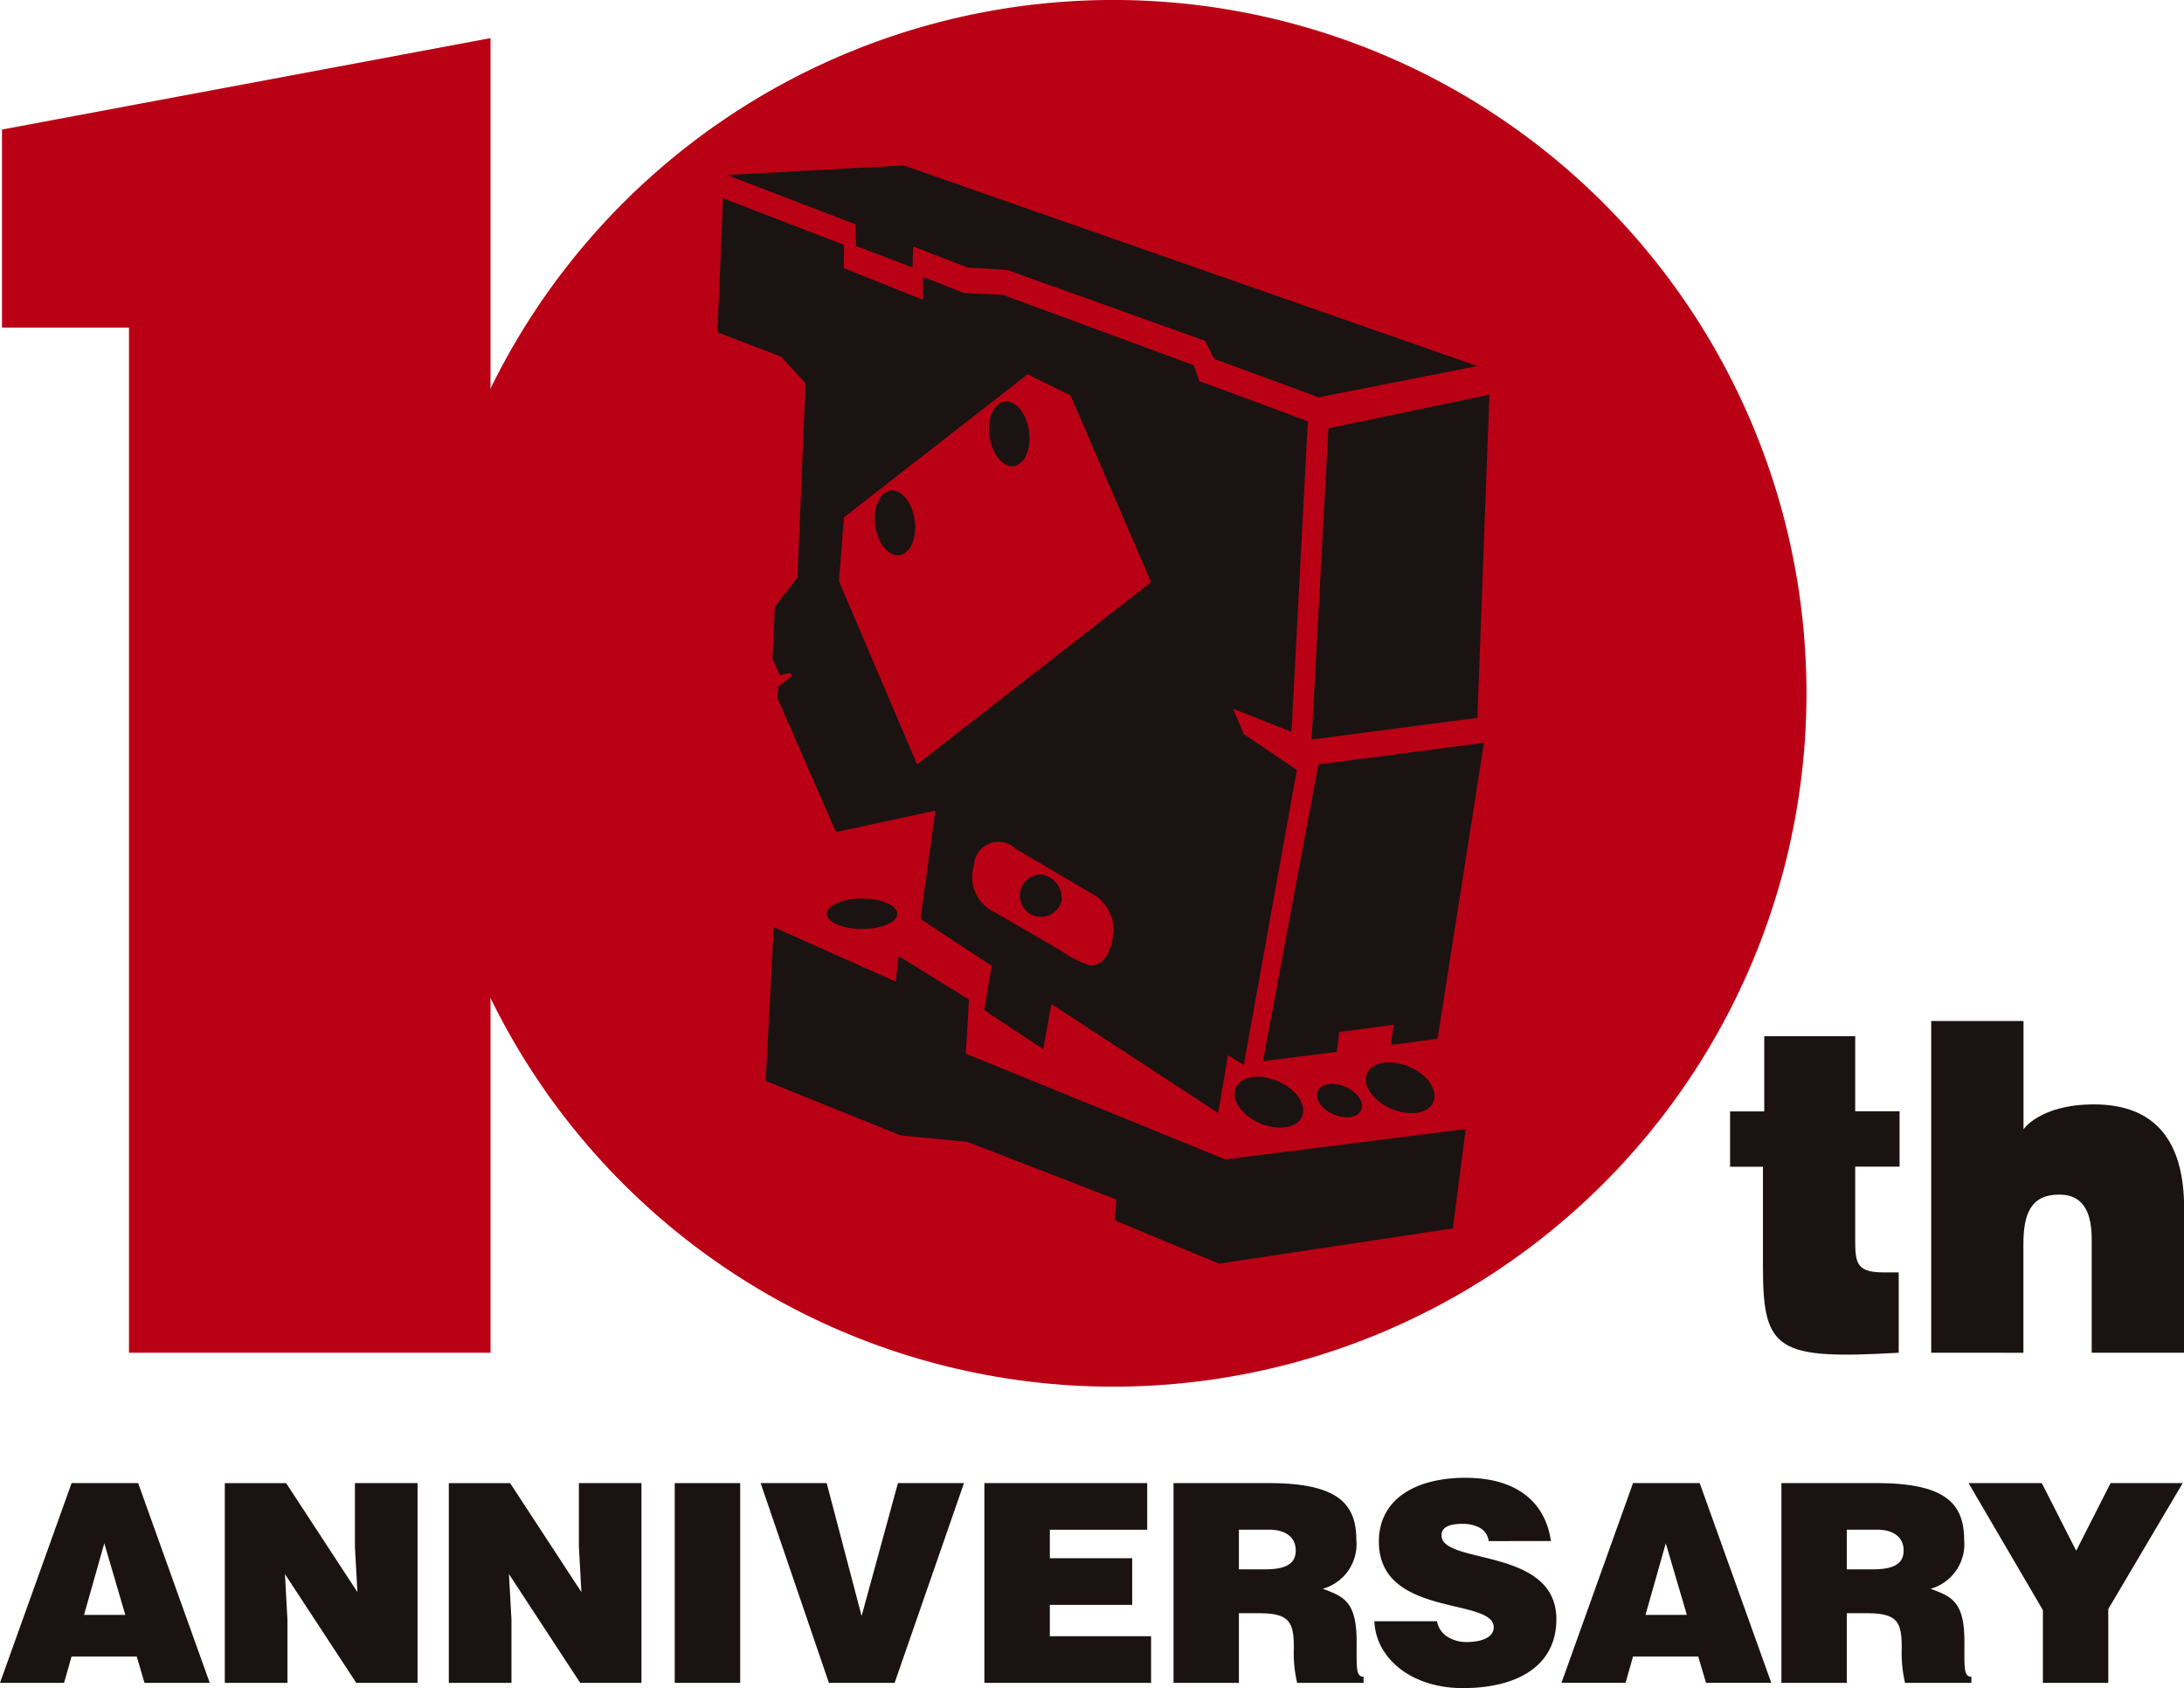 <svg xmlns="http://www.w3.org/2000/svg" xmlns:xlink="http://www.w3.org/1999/xlink" width="80.18" height="61.968" viewBox="0 0 80.18 61.968">
  <defs>
    <clipPath id="clip-path">
      <rect id="長方形_575" data-name="長方形 575" width="80.18" height="61.968" transform="translate(0 0.001)" fill="none"/>
    </clipPath>
  </defs>
  <g id="logo__10th" transform="translate(0 -0.001)">
    <path id="パス_1077" data-name="パス 1077" d="M3.829,56.652,4.6,59.28H3.085Zm-1.2-2.21L0,61.775H2.352l.275-.968H5.02l.285.968H7.7L5.071,54.442Z" fill="#1a1311"/>
    <path id="パス_1078" data-name="パス 1078" d="M13.03,54.442v2.333l.092,1.669-2.617-4H8.253v7.333h2.3V59.453l-.092-1.67,2.618,3.992h2.25V54.442Z" fill="#1a1311"/>
    <path id="パス_1079" data-name="パス 1079" d="M21.253,54.442v2.333l.092,1.669-2.617-4H16.477v7.333h2.3V59.453l-.092-1.67L21.3,61.775h2.25V54.442Z" fill="#1a1311"/>
    <rect id="長方形_574" data-name="長方形 574" width="2.403" height="7.333" transform="translate(24.771 54.443)" fill="#1a1311"/>
    <path id="パス_1080" data-name="パス 1080" d="M32.966,54.442l-1.334,4.879-1.283-4.879H27.925l2.506,7.333h2.413l2.546-7.333Z" fill="#1a1311"/>
    <path id="パス_1081" data-name="パス 1081" d="M36.139,54.442v7.333h6.12V60.064H38.542V58.913h3.024V57.2H38.542V56.154h3.574V54.442Z" fill="#1a1311"/>
    <g id="グループ_74" data-name="グループ 74">
      <g id="グループ_73" data-name="グループ 73" clip-path="url(#clip-path)">
        <path id="パス_1082" data-name="パス 1082" d="M45.483,59.219v2.556h-2.4V54.442h3.463c2.444,0,3.249.662,3.249,2.088a1.7,1.7,0,0,1-1.233,1.792c.775.286,1.243.469,1.243,1.945,0,.958-.031,1.283.255,1.283v.225H47.621a4.823,4.823,0,0,1-.121-1.284c0-.957-.164-1.272-1.285-1.272Zm0-1.61h.947c.743,0,1.14-.183,1.14-.693s-.407-.763-.967-.763h-1.12Z" fill="#1a1311"/>
        <path id="パス_1083" data-name="パス 1083" d="M54.653,56.571a.644.644,0,0,0-.347-.5,1.319,1.319,0,0,0-.621-.132c-.529,0-.764.153-.764.417,0,1.1,4.217.418,4.217,3.086,0,1.7-1.416,2.526-3.433,2.526-1.934,0-3.2-1.131-3.248-2.455h2.3a.835.835,0,0,0,.4.581,1.315,1.315,0,0,0,.682.183c.6,0,1-.193,1-.54,0-1.11-4.217-.346-4.217-3.147,0-1.558,1.344-2.342,3.177-2.342,2.037,0,2.964,1.039,3.137,2.322Z" fill="#1a1311"/>
        <path id="パス_1084" data-name="パス 1084" d="M57.326,61.774l2.627-7.332H62.4l2.628,7.332H62.632l-.286-.967H59.953l-.275.967Zm3.829-5.122-.744,2.628h1.518Z" fill="#1a1311"/>
        <path id="パス_1085" data-name="パス 1085" d="M67.8,59.219v2.556H65.4V54.442H68.86c2.444,0,3.249.662,3.249,2.088a1.7,1.7,0,0,1-1.233,1.792c.775.286,1.243.469,1.243,1.945,0,.958-.031,1.283.255,1.283v.225H69.939a4.822,4.822,0,0,1-.121-1.284c0-.957-.164-1.272-1.285-1.272Zm0-1.61h.947c.743,0,1.14-.183,1.14-.693s-.407-.763-.967-.763H67.8Z" fill="#1a1311"/>
        <path id="パス_1086" data-name="パス 1086" d="M77.4,61.775H75V59.107l-2.73-4.665h2.689l1.263,2.485,1.263-2.485h2.648L77.4,59.066Z" fill="#1a1311"/>
        <path id="パス_1087" data-name="パス 1087" d="M4.735,12.025H.073V4.756L18.008,1.4V49.658H4.735Z" fill="#ba0015"/>
        <path id="パス_1088" data-name="パス 1088" d="M66.32,25.451A25.451,25.451,0,1,1,40.869,0,25.451,25.451,0,0,1,66.32,25.451" fill="#ba0015"/>
        <path id="パス_1089" data-name="パス 1089" d="M48.769,15.723l-.617,11.423,6.086-.794.441-11.864Z" fill="#1a1311"/>
        <path id="パス_1090" data-name="パス 1090" d="M48.409,14.585l-3.837-1.411-.331-.662-7.255-2.6L35.53,9.822,33.524,9.05l-.022.772-2.073-.794-.022-.794-4.72-1.808,6.484-.353,21.06,7.365Z" fill="#1a1311"/>
        <path id="パス_1091" data-name="パス 1091" d="M48.4,28.061,46.366,38.955l2.707-.342.1-.731,2-.265-.122.742,1.724-.227,1.705-10.865Z" fill="#1a1311"/>
        <path id="パス_1092" data-name="パス 1092" d="M53.808,41.446l-.47,3.646-8.586,1.294L40.929,44.8l.059-.765-5.469-2.117-2.456-.239L28.11,39.682l.294-5.646,4.484,2,.1-.941,2.587,1.6-.118,1.985,9.527,3.881Z" fill="#1a1311"/>
        <path id="パス_1093" data-name="パス 1093" d="M32.94,33.543c0,.309-.579.559-1.294.559s-1.293-.25-1.293-.559.579-.559,1.293-.559,1.294.25,1.294.559" fill="#1a1311"/>
        <path id="パス_1094" data-name="パス 1094" d="M47.846,40.776c-.009.485-.581.737-1.278.563s-1.256-.708-1.247-1.193.581-.737,1.278-.563,1.256.708,1.247,1.193" fill="#1a1311"/>
        <path id="パス_1095" data-name="パス 1095" d="M52.668,40.246c-.009.485-.581.737-1.278.563s-1.256-.708-1.247-1.193.581-.737,1.278-.563,1.256.708,1.247,1.193" fill="#1a1311"/>
        <path id="パス_1096" data-name="パス 1096" d="M50,40.608c-.006.318-.381.484-.839.369s-.823-.464-.818-.782.381-.484.839-.37.824.465.818.783" fill="#1a1311"/>
        <path id="パス_1097" data-name="パス 1097" d="M38.975,33.058a.778.778,0,1,1-.756-.958.876.876,0,0,1,.756.958" fill="#1a1311"/>
        <path id="パス_1098" data-name="パス 1098" d="M36.836,14.748c-.393.1-.614.708-.495,1.358s.534,1.095.927.994.614-.708.495-1.358-.534-1.094-.927-.994" fill="#1a1311"/>
        <path id="パス_1099" data-name="パス 1099" d="M32.645,18.018c-.394.1-.615.708-.5,1.358s.534,1.1.927.994.614-.708.495-1.358-.534-1.094-.926-.994" fill="#1a1311"/>
        <path id="パス_1100" data-name="パス 1100" d="M45.267,26.018l2.147.846.6-11.4L44.03,13.992l-.2-.581L36.82,10.825l-1.436-.068-1.5-.593v.843L30.976,9.845l.011-.854L26.545,7.282,26.337,12.2l2.332.889.906.982-.3,7.134-.829,1.068-.085,1.914.264.6s.265-.068.342-.077.12.068.086.111-.479.385-.479.385l-.034.418,2.153,4.921,3.645-.788-.546,3.976,2.569,1.691.047.029-.278,1.628,2.17,1.435.3-1.659.056.036,6.066,3.964.359-2.119.581.359,1.948-10.833-1.948-1.316Zm-4.388,8.216c-.12,1.008-.559,1.241-.867,1.207a4.093,4.093,0,0,1-1.044-.531l-2.455-1.426a1.421,1.421,0,0,1-.756-1.717.9.9,0,0,1,1.521-.615l2.734,1.612a1.525,1.525,0,0,1,.867,1.47m-7.211-6.175L30.8,21.338l.183-2.347,6.743-5.251,1.572.775,2.962,6.857Z" fill="#1a1311"/>
        <path id="パス_1101" data-name="パス 1101" d="M69.706,49.658c-4.447.254-4.984-.068-4.984-3.129v-3.7H63.516v-2.03H64.77V38.038h3.339v2.757h1.629v2.03H68.109v2.784c0,.812.114,1.1,1.059,1.1h.538Z" fill="#1a1311"/>
        <path id="パス_1102" data-name="パス 1102" d="M70.9,37.48h3.388v3.974s.61-.913,2.589-.913c2.266,0,3.307,1.37,3.307,3.806v5.311H76.792V45.509c0-.879-.228-1.657-1.189-1.657-1.042,0-1.319.694-1.319,1.827v3.979H70.9Z" fill="#1a1311"/>
      </g>
    </g>
  </g>
</svg>
